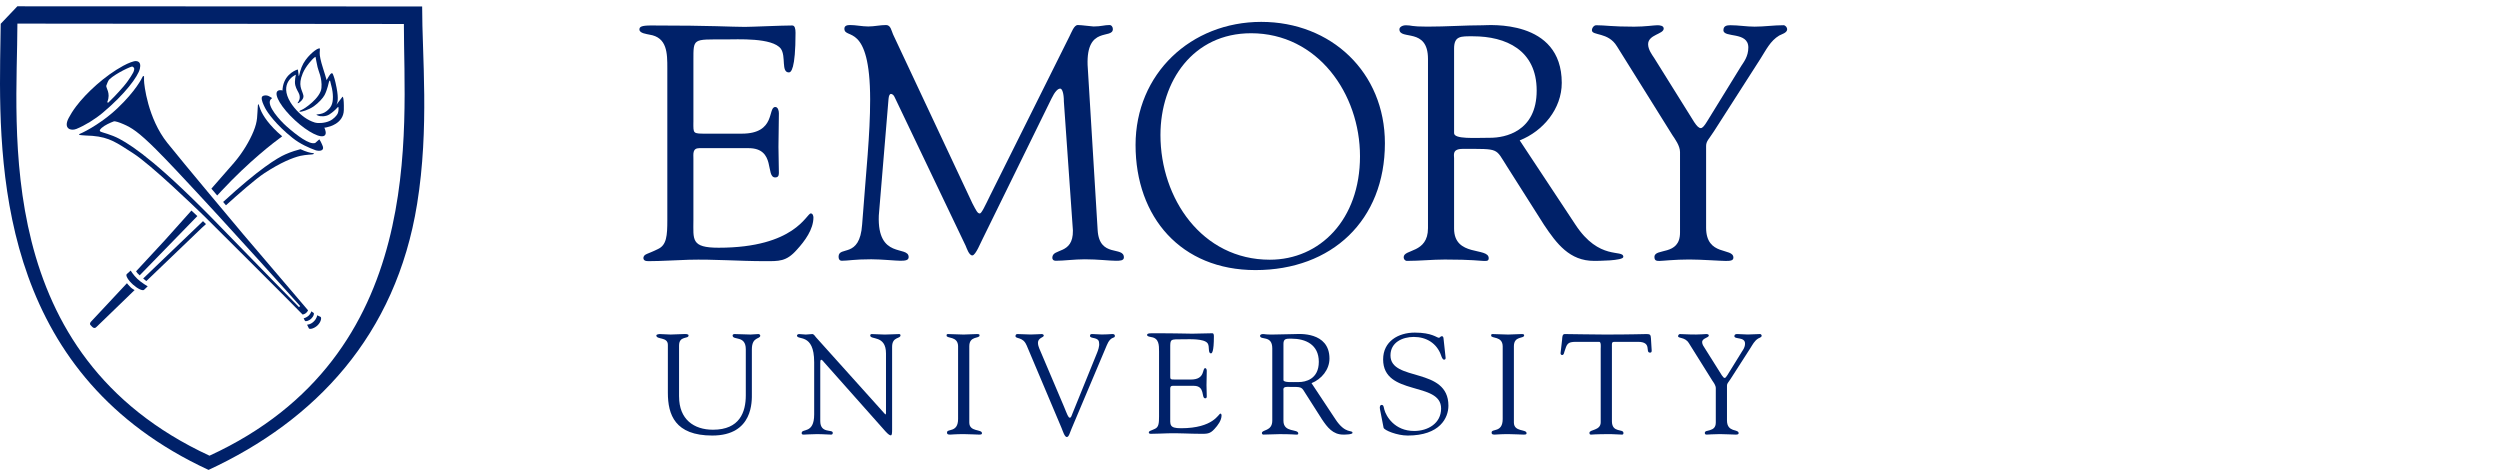 <?xml version="1.0" encoding="UTF-8"?><svg id="Layer_1" xmlns="http://www.w3.org/2000/svg" viewBox="0 0 210 40"><defs><style>.cls-1{fill:none;}.cls-2{fill:#002169;}</style></defs><rect class="cls-1" width="210" height="40"/><path class="cls-2" d="m57.043,33.316c0,1.91,1.24,2.781,2.849,2.781,2.243,0,2.755-1.48,2.755-2.89v-3.867c0-1.211-1.108-.717-1.108-1.164,0-.06.082-.116.118-.116.465,0,.93.041,1.394.041.226,0,.441-.041.658-.041.059,0,.153.056.153.129,0,.326-.705.067-.705,1.161v3.701c0,.587.144,3.535-3.325,3.535-3.136,0-3.731-1.754-3.731-3.593v-4.023c0-.701-.968-.418-.968-.793,0-.082.203-.116.263-.116.31,0,.609.041.93.041.382,0,.763-.041,1.132-.041.06,0,.382-.025.382.116,0,.326-.799,0-.799.854v4.285Z"/><path class="cls-2" d="m68.39,30.413c0-2.487-1.446-1.791-1.446-2.235,0-.071.121-.117.18-.117.191,0,.371.041.561.041.179,0,.371-.041.55-.041.131,0,.237.19.31.274l5.701,6.344c.072.083.117.131.142.131.024,0,.035-.035.035-.131v-4.993c0-1.567-1.325-1.112-1.325-1.507,0-.083.059-.117.131-.117.359,0,.704.041,1.089.041.403,0,.917-.041,1.204-.041.071,0,.119.034.119.106,0,.311-.704.094-.704.967v6.92c0,.347-.013.514-.108.514-.083,0-.202-.061-.451-.334l-5.142-5.788c-.024-.024-.166-.226-.25-.226-.049,0-.084.034-.084.274v4.879c0,1.075,1.05.658,1.05.98,0,.058-.011.155-.131.155-.287,0-.622-.042-1.205-.042-.418,0-1.038.042-1.121.042-.145,0-.156-.073-.156-.133,0-.416,1.051.109,1.051-1.561v-4.4Z"/><path class="cls-2" d="m80.48,29.086c-.011-.872-.967-.633-.967-.893,0-.109.024-.132.119-.132.443,0,.871.041,1.312.041.368,0,.74-.041,1.109-.041.194,0,.229.023.229.117,0,.286-.861.014-.861.907v6.407c0,.812,1.063.538,1.063.894,0,.086-.035.121-.237.121-.276,0-.79-.042-1.303-.042-.727,0-.978.042-1.145.042-.214,0-.251-.06-.251-.18,0-.346.931.047.931-1.133v-6.109Z"/><path class="cls-2" d="m86.222,28.985c-.3-.718-.92-.49-.92-.755,0-.108.058-.169.167-.169.37,0,.74.037,1.098.037.323,0,.774-.037.943-.037.07,0,.168.049.168.122.012.169-.49.182-.49.61,0,.167.061.358.107.466l2.09,4.922c.261.632.347.907.48.907.116,0,.154-.191.214-.334l2.078-5.125c.073-.18.215-.562.166-.814,0-.551-.764-.323-.764-.6,0-.118.059-.156.179-.156.261,0,.525.037.785.037.577,0,.754-.037.921-.037.132,0,.205.049.205.156,0,.266-.336-.034-.671.768l-2.971,7.036c-.132.297-.216.692-.394.692-.19,0-.335-.5-.44-.751l-2.948-6.977Z"/><path class="cls-2" d="m107.809,28.89c0-.466.254-.442.682-.442,1.173,0,2.289.491,2.289,1.946,0,1.481-1.152,1.697-1.663,1.697-.563,0-1.307.058-1.307-.168v-3.033Zm2.359,3.295c.838-.334,1.507-1.135,1.507-2.066,0-2.299-2.642-2.058-2.833-2.058-.624,0-1.306.041-1.997.041-.609,0-.548-.041-.763-.041-.144,0-.238.069-.238.14,0,.404,1.027-.083,1.027,1.06v6.073c0,.908-.872.739-.872,1.039,0,.072.049.133.118.133.456,0,.91-.038,1.363-.038.991,0,1.264.038,1.373.038.096,0,.201.024.201-.095,0-.41-1.245-.037-1.245-1.066v-2.512c0-.122-.069-.334.313-.334,1.34,0,1.16-.037,1.59.632l1.329,2.086c.454.679.921,1.29,1.792,1.29.106,0,.776,0,.776-.146,0-.288-.585.156-1.443-1.158l-1.998-3.017Z"/><path class="cls-2" d="m115.919,34.386c-.045-.239.014-.372.132-.372.172,0,.172.144.234.396.143.549.859,1.792,2.507,1.792,1.144,0,2.261-.634,2.261-1.887,0-2.301-4.87-1.013-4.87-4.126,0-1.517,1.276-2.25,2.658-2.25,1.455,0,1.849.434,2.02.434.108,0,.131-.132.251-.132.07,0,.128.037.142.17l.176,1.621c.011.097-.012.179-.13.179-.13,0-.212-.249-.247-.358-.363-1.025-1.24-1.551-2.295-1.551-.951,0-1.958.454-1.958,1.551,0,2.243,4.867.931,4.867,4.226,0,1.002-.698,2.507-3.425,2.507-.89,0-1.977-.444-2.022-.66l-.3-1.54Z"/><path class="cls-2" d="m126.226,29.086c-.013-.872-.969-.633-.969-.893,0-.109.026-.132.121-.132.441,0,.871.041,1.311.041.369,0,.74-.041,1.109-.041.192,0,.229.023.229.117,0,.286-.86.014-.86.907v6.407c0,.812,1.063.538,1.063.894,0,.086-.035.121-.239.121-.276,0-.787-.042-1.301-.042-.728,0-.978.042-1.143.042-.217,0-.253-.06-.253-.18,0-.346.932.047.932-1.133v-6.109Z"/><path class="cls-2" d="m134.46,29.264c0-.087.049-.538-.12-.55h-1.948c-.743,0-.767.178-.983.835-.038.118-.045.274-.202.274-.072,0-.121-.085-.121-.145l.133-1.156c.014-.143,0-.462.215-.462.933,0,1.855.041,3.394.041,2.161,0,3.259-.041,3.498-.041.277,0,.338.069.352.344l.059.953c.011.119.025.264-.133.264-.445,0,.205-.907-1.017-.907h-1.711c-.534,0-.475-.049-.475.585v6.085c0,1.002.967.609.967.979,0,.036.012.144-.109.144-.286,0-.62-.042-.966-.042-1.336,0-1.562.042-1.635.042-.108,0-.144-.035-.144-.155,0-.287.945-.168.945-.884v-6.204Z"/><path class="cls-2" d="m141.856,28.811c-.31-.512-.897-.369-.897-.571,0-.083.072-.179.155-.179.322,0,.551.038,1.361.038.395,0,.716-.038.839-.038.082,0,.225.011.225.12,0,.202-.559.213-.559.56,0,.191.141.383.211.488l1.448,2.304c.095.144.166.214.237.214.06,0,.131-.083.227-.239l1.23-1.992c.084-.132.25-.334.25-.657,0-.585-.895-.334-.895-.62,0-.156.119-.179.252-.179.285,0,.584.038.872.038.346,0,.692-.038,1.038-.038.072,0,.131.082.131.141,0,.133-.203.18-.285.229-.323.192-.479.525-.67.822l-1.67,2.601c-.194.296-.289.359-.289.537v2.923c0,1.038.979.703.979,1.072,0,.108-.105.121-.273.121-.18,0-.869-.042-1.312-.042-.538,0-.968.042-1.075.042-.11,0-.181-.013-.181-.144,0-.333.922-.022.922-.871v-2.889c0-.226-.178-.464-.277-.607l-1.993-3.187Z"/><path class="cls-2" d="m98.299,31.472c0,.409-.024.409.453.409h1.287c1.236,0,.92-.958,1.201-.958.092,0,.128.132.128.227,0,.42-.022.826-.022,1.213,0,.31.022.62.022.939,0,.107-.047.156-.128.156-.365,0,.034-1.049-.962-1.049h-1.763c-.251,0-.216.203-.216.38v2.193c0,.701-.097.99.906.99,2.747,0,3.152-1.23,3.309-1.23.084,0,.097.122.097.146,0,.426-.312.843-.601,1.152-.378.422-.642.4-1.162.4-.905,0-1.809-.066-2.716-.042-.477.011-.978.042-1.455.042-.106,0-.178-.024-.178-.117.023-.141.143-.119.524-.306.309-.143.336-.477.336-1.035v-5.45c0-.541,0-1.116-.646-1.214-.097-.023-.359-.046-.359-.18,0-.096.073-.144.421-.144,2.249,0,2.871.036,3.371.036.24,0,1.33-.036,1.698-.036.097,0,.122.12.122.266,0,1.329-.17,1.423-.241,1.423-.287,0-.093-.574-.287-.847-.304-.409-1.542-.336-2.018-.336-1.145,0-1.121-.046-1.121.754v2.217Z"/><path class="cls-2" d="m105.082,2.792c5.616,0,9.158,5.095,9.158,10.333,0,5.324-3.37,8.691-7.577,8.691-5.701,0-9.185-5.15-9.185-10.475,0-4.548,2.765-8.548,7.603-8.548Zm.376,19.895c6.419,0,10.874-4.181,10.874-10.656,0-5.958-4.514-10.193-10.387-10.193-5.905,0-10.558,4.35-10.558,10.34,0,6.069,3.818,10.509,10.072,10.509Z"/><path class="cls-2" d="m122.143,4.082c0-1.089.586-1.033,1.594-1.033,2.746,0,5.344,1.145,5.344,4.556,0,3.463-2.683,3.968-3.89,3.968-1.314,0-3.048.136-3.048-.392v-7.099Zm5.511,7.711c1.966-.777,3.534-2.652,3.534-4.831,0-5.398-6.19-4.839-6.639-4.839-1.46,0-3.045.114-4.653.114-1.428,0-1.288-.114-1.79-.114-.337,0-.555.167-.555.337,0,.952,2.4-.196,2.4,2.489v14.221c0,2.127-2.042,1.734-2.042,2.437,0,.168.117.308.28.308,1.062,0,2.12-.114,3.175-.114,2.319,0,2.961.114,3.215.114.22,0,.473.057.473-.224,0-.953-2.909-.084-2.909-2.494v-5.907c0-.28-.168-.784.723-.784,3.139,0,2.72-.083,3.727,1.483l3.108,4.9c1.066,1.595,2.154,3.025,4.192,3.025.254,0,2.467,0,2.467-.337,0-.674-2.02.365-4.031-2.718l-4.674-7.068Z"/><path class="cls-2" d="m135.817,3.882c-.727-1.204-2.096-.867-2.096-1.341,0-.197.168-.421.366-.421.754,0,1.282.12,3.181.12.921,0,1.676-.12,1.955-.12.194,0,.529.03.529.28,0,.475-1.31.501-1.31,1.314,0,.447.334.893.502,1.145l3.37,5.399c.222.334.39.503.557.503.136,0,.303-.197.524-.56l2.877-4.672c.195-.305.588-.783.588-1.538,0-1.37-2.092-.785-2.092-1.452,0-.364.276-.421.583-.421.668,0,1.369.12,2.037.12.809,0,1.618-.12,2.426-.12.169,0,.309.198.309.335,0,.309-.47.42-.67.532-.749.447-1.115,1.23-1.563,1.93l-3.907,6.097c-.447.699-.67.839-.67,1.259v6.852c0,2.434,2.292,1.649,2.292,2.517,0,.251-.254.279-.643.279-.42,0-2.042-.121-3.064-.121-1.25,0-2.258.121-2.507.121-.252,0-.418-.028-.418-.335,0-.783,2.149-.056,2.149-2.042v-6.768c0-.53-.419-1.091-.641-1.425l-4.663-7.468Z"/><path class="cls-2" d="m92.203,19.335c.139,2.346,2.204,1.312,2.204,2.29,0,.28-.366.28-.669.28-.533,0-1.508-.124-2.619-.124-.862,0-1.758.124-2.417.124-.249,0-.307-.14-.307-.252,0-.839,1.761-.223,1.73-2.289l-.76-10.831c0-.699-.14-1.09-.307-1.09-.199,0-.451.251-.732.837l-5.782,11.781c-.14.249-.587,1.395-.868,1.395s-.474-.615-.56-.81l-5.95-12.45c-.087-.224-.226-.307-.339-.307-.082,0-.168.141-.19.42l-.817,9.798c-.142,3.711,2.507,2.483,2.507,3.49,0,.279-.307.307-.7.307-.361,0-1.617-.124-2.44-.124-1.45,0-1.926.124-2.467.124-.199,0-.28-.14-.28-.336,0-.951,1.784.196,1.979-2.711.339-4.561.673-7.525.673-10.488,0-6.573-2.163-5.007-2.163-5.958,0-.25.22-.308.473-.308.502,0,1.004.121,1.537.121.501,0,.999-.121,1.49-.121.394,0,.449.474.587.783l6.67,14.207c.312.587.42.839.619.839.14,0,.416-.586.866-1.511l6.665-13.368c.162-.307.387-.978.717-.95.281,0,1.17.121,1.306.121.646,0,.895-.121,1.341-.121.168,0,.281.167.281.335,0,.895-2.237-.306-2.122,3.022l.844,13.874Z"/><path class="cls-2" d="m58.244,10.275c0,.952-.054.952,1.058.952h3.013c2.893,0,2.149-2.239,2.809-2.239.222,0,.303.307.303.531,0,.982-.036,1.93-.036,2.815,0,.726.036,1.455.036,2.209,0,.253-.109.363-.303.363-.859,0,.084-2.461-2.25-2.461h-4.127c-.588,0-.501.478-.501.896v5.146c0,1.651-.221,2.322,2.12,2.322,6.43,0,7.378-2.882,7.741-2.882.193,0,.221.28.221.335,0,1.007-.723,1.985-1.391,2.714-.895,1.016-1.509.961-2.726.961-2.12,0-4.235-.172-6.353-.117-1.111.03-2.281.117-3.393.117-.253,0-.42-.059-.42-.284.054-.339.335-.284,1.229-.735.722-.334.781-1.118.781-2.432V5.739c0-1.26,0-2.604-1.508-2.83-.222-.055-.836-.11-.836-.433,0-.223.166-.336.975-.336,5.259,0,6.709.119,7.882.119.557,0,3.113-.119,3.981-.119.22,0,.276.279.276.613,0,3.105-.39,3.33-.557,3.33-.673,0-.225-1.343-.673-1.986-.718-.952-3.611-.785-4.728-.785-2.674,0-2.62-.112-2.62,1.763v5.199Z"/><path class="cls-2" d="m17.598,38.278C-.746,29.793,1.453,10.844,1.462,1.983l32.464.032c-.009,8.862,2.034,27.817-16.327,36.263ZM1.459.528L.059,1.999c-.017,1.059-.038,2.391-.047,3.046C-.124,15.452.585,31.641,17.518,39.472c8.961-4.152,15.741-11.284,17.52-22.347,1.038-6.406.415-12.491.423-16.582l-34.002-.014Z"/><path class="cls-2" d="m10.663,23.79c-1.3,1.392-2.584,2.765-3.017,3.228-.099.106-.109.215-.05.282.09.099.211.224.26.233.081.017.138.053.277-.097.057-.064,1.487-1.444,3.175-3.07,0,0-.171-.086-.319-.217-.149-.134-.325-.359-.325-.359Z"/><path class="cls-2" d="m11.534,23.42c.331.321.872.632.872.632l-.298.286c-.112.123-.532-.071-.937-.431-.404-.362-.64-.757-.527-.879l.33-.299s.231.374.56.692Z"/><path class="cls-2" d="m26.364,26.999c.266-.269.28-.517.28-.517l.295.144c.085.091.014.432-.26.7-.272.266-.643.356-.73.264l-.156-.317s.292.005.57-.274Z"/><path class="cls-2" d="m25.919,26.522c.175-.158.234-.369.234-.369l.191.131c.064.066.006.282-.193.475-.198.197-.469.263-.533.194l-.112-.209s.239-.064.414-.222Z"/><path class="cls-2" d="m26.823,11.703l-.344.305c-.472.181-1.546-.639-2.39-1.379-.565-.495-1.698-1.744-1.375-2.249l.143-.145c-.102-.061-.19-.114-.256-.15-.093-.05-.219-.085-.362-.067-.133.015-.242.072-.253.182-.024.225.106.524.286.878.179.354.884,1.377,2.302,2.508.648.517,1.39.836,1.926,1.031.096.036.432.106.579-.04.149-.148-.016-.409-.129-.659-.029-.066-.073-.139-.126-.216Z"/><path class="cls-2" d="m12.1,6.411c-.001.104-.001.223-.001.345,0,.343.314,3.194,1.959,5.249,1.418,1.773,5.707,6.883,6.389,7.694.641.76,4.846,5.678,5.375,6.303.022.026.05.059.054.066.002.005-.057.134-.182.235-.135.106-.277.117-.277.117-.016-.012-.111-.11-.128-.13-.152-.178-7.418-7.444-8.127-8.129-.708-.683-4.447-4.306-5.992-5.294-1.337-.854-1.944-1.333-3.411-1.456,0,0-1.044-.038-1.114-.089-.014-.009.006-.055.032-.066.645-.264,2.058-1.086,3.172-2.146,1.564-1.483,2.061-2.522,2.139-2.683.018-.041.11-.05.11-.015Zm1.025,6.156c-1.51-1.5-2.084-1.849-2.764-2.141-.353-.153-.706-.268-.809-.227-.297.112-.741.307-1.017.549-.198.178-.18.262-.072.319.108.059.875.226,1.573.599,1.225.653,3.521,2.252,8.528,7.429,2.544,2.63,6.548,6.7,6.548,6.7l.102-.081s-5.825-6.533-10.372-11.366c-.646-.687-1.213-1.275-1.719-1.78Z"/><path class="cls-2" d="m8.64,9.464c-.664.557-1.493,1.068-2.227,1.367-.463.189-1.115-.022-.646-.915.142-.27.345-.606.623-.976.874-1.16,2.438-2.591,3.955-3.411.461-.249.887-.41,1.079-.399.374.022.395.339.327.637-.152.657-1.246,2.131-3.111,3.697Zm.463-.851c.164-.145.77-.76,1.282-1.359.537-.632.821-1.196.821-1.196,0,0,.081-.177.068-.299-.012-.096-.111-.133-.149-.167-.057-.051-1.365.541-1.943,1.08-.07.065-.194.33-.253.524-.05.165.383.628.097,1.332-.04.097.053.108.077.086Z"/><path class="cls-2" d="m17.052,18.577c-.305.288-5.026,4.817-5.026,4.817.068.068.268.214.268.214,0,0,4.334-4.165,4.658-4.467.088-.081.279-.258.349-.317l-.248-.246Z"/><path class="cls-2" d="m25.952,12.993c.066-.007.138-.011.198-.015.07-.004.164-.021.18-.036.04-.03.066-.076-.012-.077-.224-.008-.623-.119-1.08-.334-.279.075-.735.198-1.272.437-.681.304-2.172,1.197-5.224,3.997l.239.279c1.058-.955,2.472-2.203,3.242-2.706,1.362-.89,2.35-1.288,3.012-1.446.196-.046.491-.081.716-.099Z"/><path class="cls-2" d="m22.979,10.772c-.838-.873-1.104-1.5-1.238-1.961-.005-.017-.011-.032-.016-.043-.004-.007-.04-.016-.05.02-.005.017-.011.039-.013.057-.073.901.008,1.28-.371,2.2-.317.769-.877,1.748-1.645,2.641-.444.519-1.197,1.368-1.889,2.159l.487.576c.047-.056.202-.218.379-.407,2.328-2.489,4.354-4.032,5.081-4.565-.263-.22-.506-.45-.725-.676Z"/><path class="cls-2" d="m16.08,17.687c-.983,1.11-1.97,2.202-2.257,2.521-.242.27-2.391,2.58-2.391,2.58,0,0,.05.093.119.167.067.075.18.176.18.176,0,0,4.505-4.624,4.846-4.98l-.497-.464Z"/><path class="cls-2" d="m23.801,7.715c0-.035.004-.067.006-.101-.235-.065-.414-.054-.508.047-.296.319.359,1.405,1.462,2.427,1.102,1.021,2.237,1.591,2.531,1.272.119-.128.082-.38-.075-.703-1.601.186-3.415-1.917-3.415-2.942Z"/><path class="cls-2" d="m28.77,8.125c-.156.179-.421.596-.581.737.173-.152.27-.524.083-1.497-.132-.681-.216-.907-.306-1.132-.05-.128-.128-.096-.219.003-.087.097-.292.451-.298.471-.02.083.002.006-.317-.98-.201-.626-.286-1.064-.277-1.283.005-.117.011-.238.016-.326.005-.076-.04-.076-.238.01-.106.045-.951.633-1.3,1.518-.202.512-.216.933-.248.676-.061-.501-.052-.495-.102-.478-.279.092-1.255.535-1.258,1.855,0,1.124,2.113,3.506,3.83,2.966,0,0,1.303-.249,1.327-1.423.024-1.175-.113-1.119-.113-1.119Zm-.428,1.457c-.065.119-.306.425-.675.588-.408.178-.952.206-1.234.118-1.267-.391-2.028-1.683-2.028-1.683-.998-1.615.34-2.304.452-2.327,0,0-.142.528-.052.888.077.323.269.571.329.75.124.356-.047.603-.129.718-.046.061.072.027.099.01.02-.015.033-.033.077-.063.183-.137.352-.351.3-.577-.117-.498-.476-.811-.052-1.841.26-.626.862-1.245.919-1.283.094-.064.157-.146.159-.079,0,.069.11.532.166.832.055.3.403.911.327,1.757-.075.846-1.46,1.774-1.65,1.833-.062.02-.159.078-.185.1-.049.048.022.059.055.064.074.014.662-.127,1.135-.456.394-.276.772-.692.903-.938.242-.455.359-1.085.383-1.145.039-.098.08-.094.092-.041.013.051.111.422.149.611.021.105.081.397.082.72.004.636-.181.93-.555,1.214-.213.164-.446.224-.701.25l-.089.015c-.036.007-.068.017.009.055.021.012.054.019.09.038.211.095.655.085.94-.091.129-.081.306-.206.543-.437.089-.085.21-.244.222-.191.017.073.042.36-.08.591Z"/></svg>
